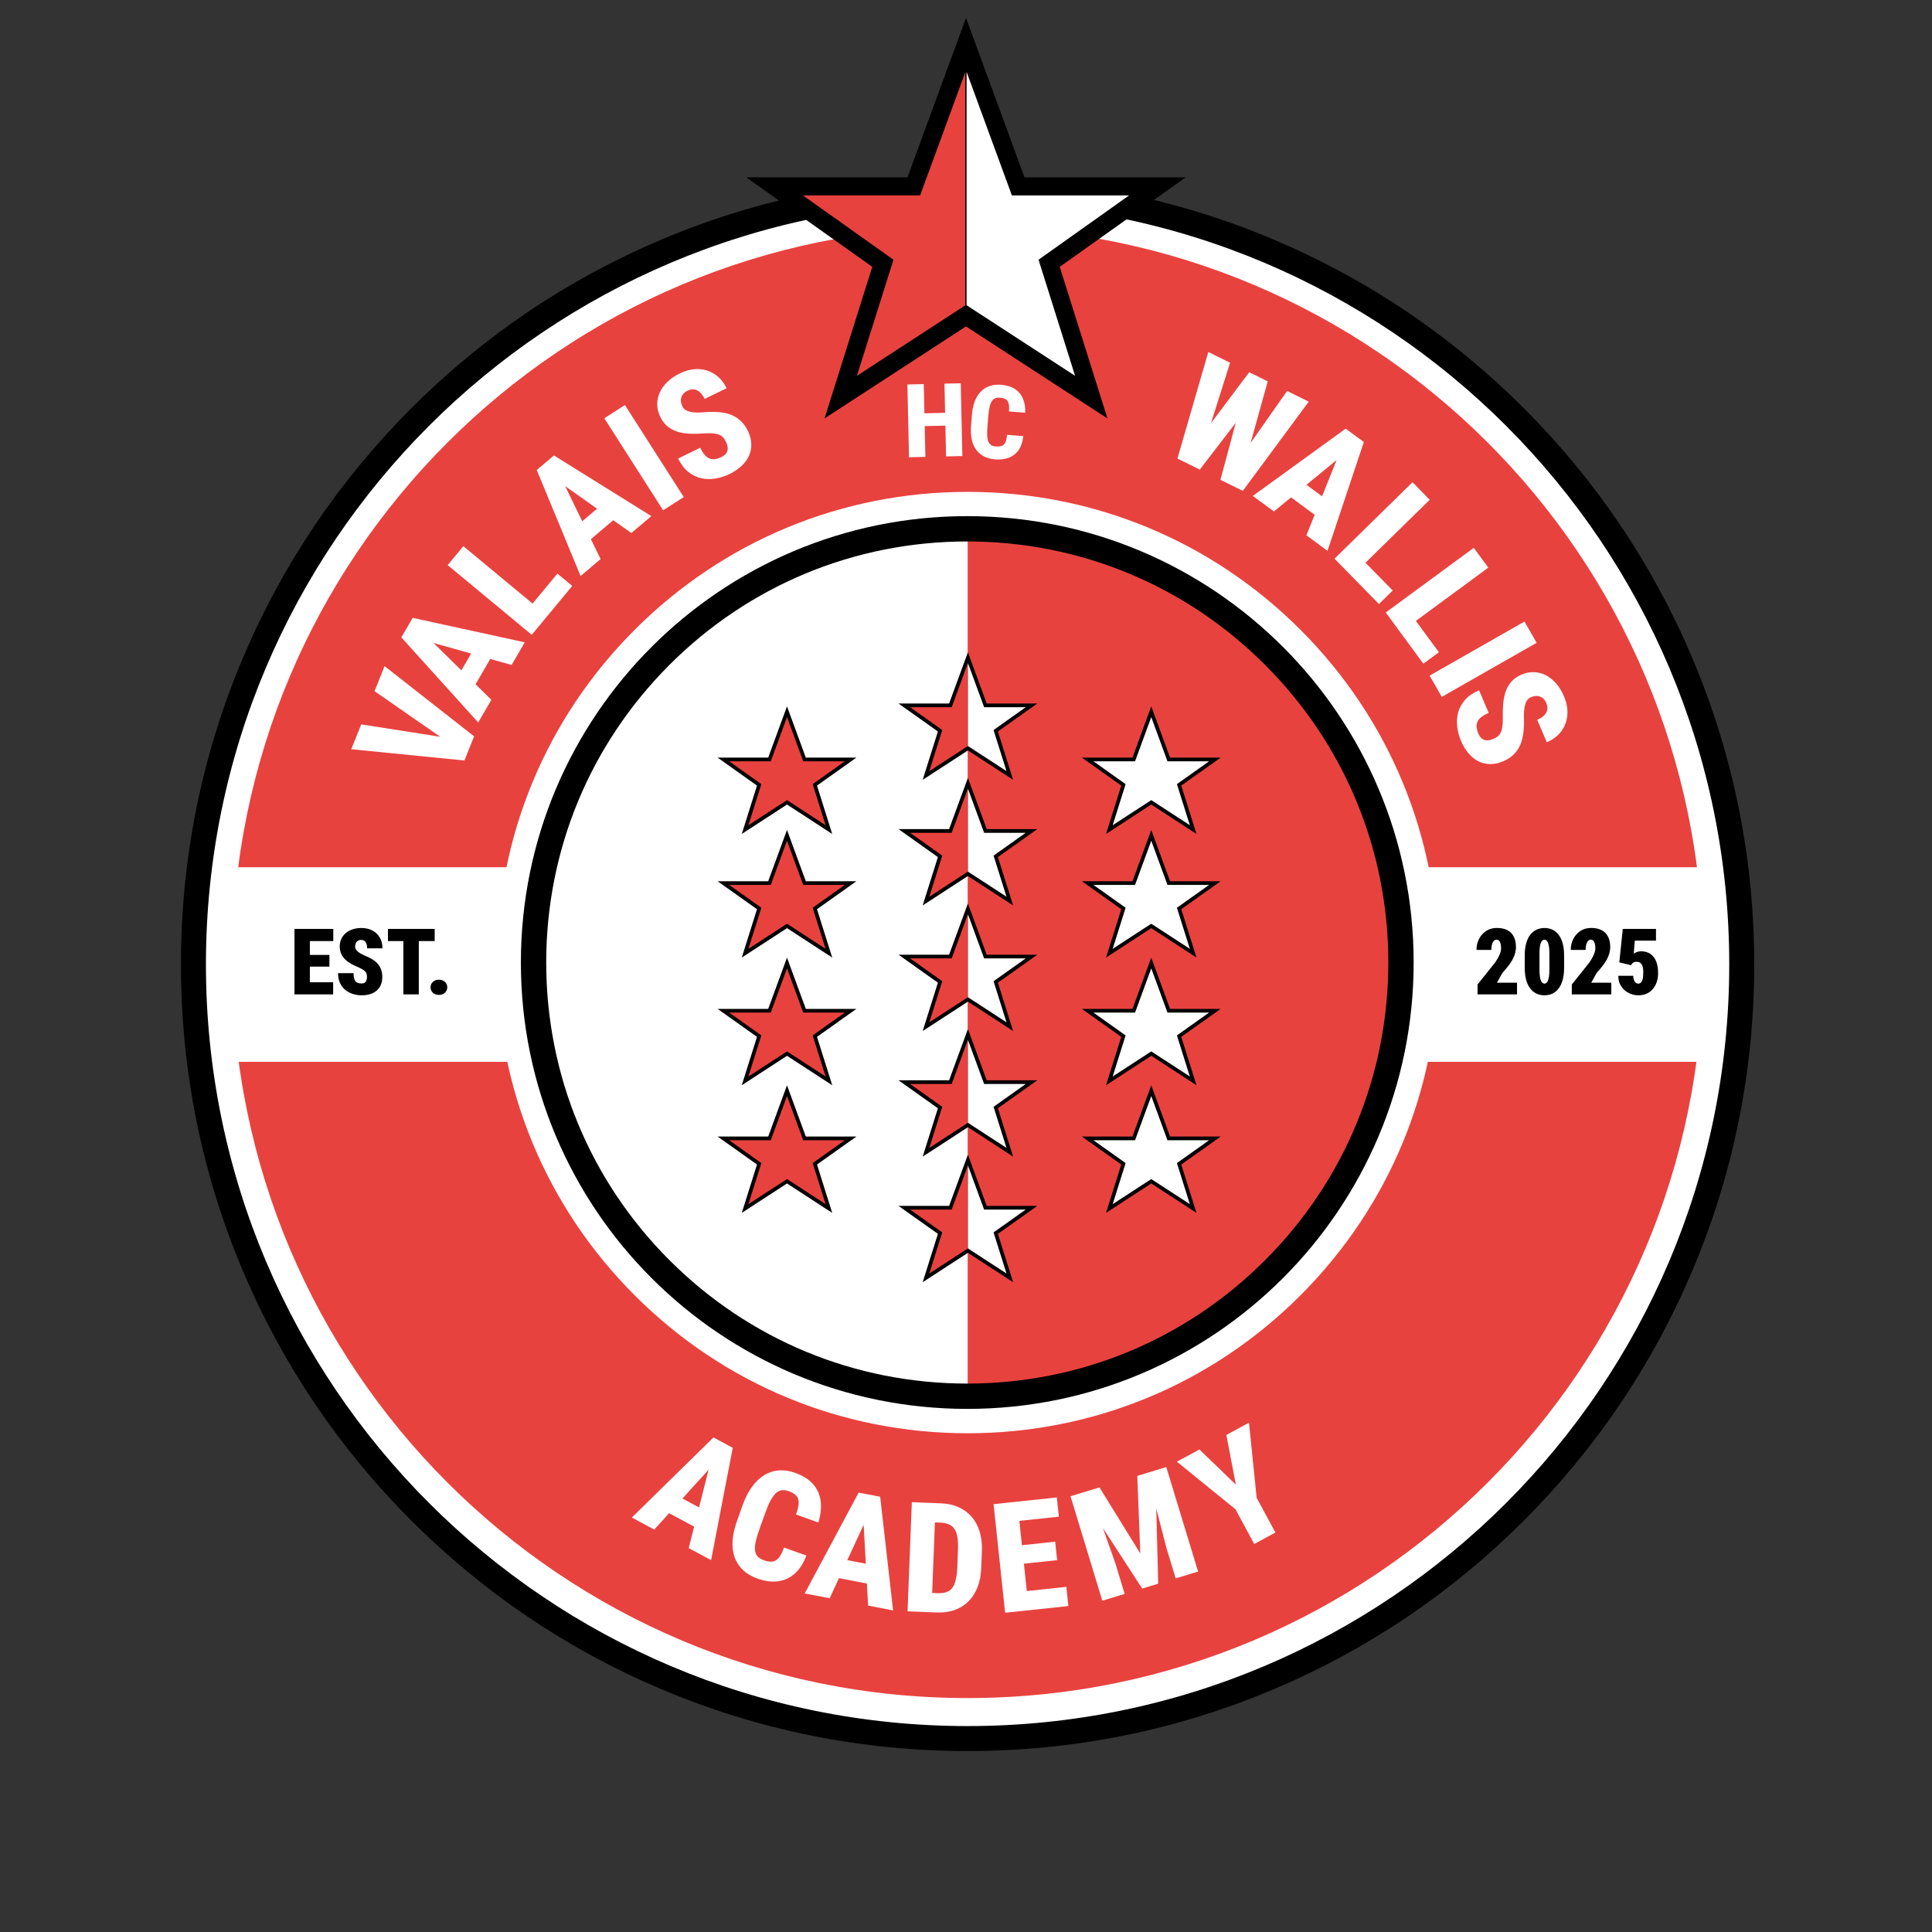 <?xml version="1.0" encoding="UTF-8"?>
<!DOCTYPE svg PUBLIC "-//W3C//DTD SVG 1.1//EN" "http://www.w3.org/Graphics/SVG/1.1/DTD/svg11.dtd">
<!-- Creator: CorelDRAW -->
<svg xmlns="http://www.w3.org/2000/svg" xml:space="preserve" width="199.672mm" height="199.672mm" version="1.1" style="shape-rendering:geometricPrecision; text-rendering:geometricPrecision; image-rendering:optimizeQuality; fill-rule:evenodd; clip-rule:evenodd"
viewBox="0 0 19967.22 19967.22"
 xmlns:xlink="http://www.w3.org/1999/xlink"
 xmlns:xodm="http://www.corel.com/coreldraw/odm/2003">
 <rect x="0" y="0" width="19967.22" height="19967.22" fill="#333333" stroke="none"/>
 <defs>
  <style type="text/css">
   <![CDATA[
    .str0 {stroke:black;stroke-width:11.96;stroke-miterlimit:10}
    .fil4 {fill:none;fill-rule:nonzero}
    .fil1 {fill:black;fill-rule:nonzero}
    .fil3 {fill:#CC2323;fill-rule:nonzero}
    .fil2 {fill:#E8423F;fill-rule:nonzero}
    .fil0 {fill:white;fill-rule:nonzero}
   ]]>
  </style>
 </defs>
 <g id="Plan_x0020_1">
  <path class="fil0" d="M10000.01 17967.97c-2137.09,0 -4146.23,-832.24 -5657.39,-2343.36 -1511.13,-1511.16 -2343.36,-3520.3 -2343.36,-5657.39 0,-2137.09 832.23,-4146.23 2343.36,-5657.39 1511.16,-1511.13 3520.3,-2343.36 5657.39,-2343.36 2137.06,0 4146.23,832.23 5657.35,2343.36 1511.16,1511.16 2343.4,3520.3 2343.4,5657.39 0,2137.09 -832.24,4146.23 -2343.4,5657.39 -1511.12,1511.12 -3520.29,2343.36 -5657.35,2343.36z"/>
  <path class="fil1" d="M10000 1837.42c-1097.38,0 -2162.1,214.99 -3164.56,638.99 -968.12,409.47 -1837.55,995.64 -2584.06,1742.19 -746.55,746.52 -1332.69,1615.94 -1742.19,2584.06 -424.01,1002.46 -638.99,2067.14 -638.99,3164.56 0,1097.39 214.98,2162.11 638.99,3164.56 409.5,968.13 995.64,1837.51 1742.19,2584.06 746.51,746.55 1615.94,1332.69 2584.06,1742.2 1002.46,424 2067.18,638.98 3164.56,638.98 1097.39,0 2162.11,-214.98 3164.56,-638.98 968.13,-409.51 1837.55,-995.65 2584.06,-1742.2 746.55,-746.55 1332.69,-1615.93 1742.19,-2584.06 424.01,-1002.45 638.99,-2067.17 638.99,-3164.56 0,-1097.42 -214.98,-2162.1 -638.99,-3164.56 -409.5,-968.12 -995.64,-1837.54 -1742.19,-2584.06 -746.51,-746.55 -1615.93,-1332.72 -2584.06,-1742.19 -1002.45,-424 -2067.17,-638.99 -3164.56,-638.99zm0 258.1c4347.42,0 7871.71,3524.28 7871.71,7871.7 0,4347.42 -3524.29,7871.71 -7871.71,7871.71 -4347.42,0 -7871.71,-3524.29 -7871.71,-7871.71 0,-4347.42 3524.29,-7871.7 7871.71,-7871.7z"/>
  <path class="fil2" d="M17601.38 9948.12c0,4198.13 -3403.25,7601.37 -7601.37,7601.37 -4198.13,0 -7601.41,-3403.24 -7601.41,-7601.37 0,-4198.13 3403.28,-7601.37 7601.41,-7601.37 4198.12,0 7601.37,3403.24 7601.37,7601.37z"/>
  <path class="fil3" d="M10000.01 14681.83c-2610.17,0 -4733.75,-2123.51 -4733.75,-4733.71 0,-2610.17 2123.58,-4733.71 4733.75,-4733.71 2610.17,0 4733.75,2123.54 4733.75,4733.71 0,2610.2 -2123.58,4733.71 -4733.75,4733.71z"/>
  <path class="fil0" d="M10000 5083.52c-1299.39,0 -2520.98,506.03 -3439.79,1424.8 -918.81,918.81 -1424.8,2140.41 -1424.8,3439.8 0,1299.38 505.99,2520.98 1424.8,3439.79 918.81,918.81 2140.4,1424.8 3439.79,1424.8 1299.39,0 2520.99,-505.99 3439.8,-1424.8 918.81,-918.81 1424.8,-2140.41 1424.8,-3439.79 0,-1299.39 -505.99,-2520.99 -1424.8,-3439.8 -918.81,-918.77 -2140.41,-1424.8 -3439.8,-1424.8zm0 261.76c2542.08,0 4602.83,2060.75 4602.83,4602.84 0,2542.08 -2060.75,4602.86 -4602.83,4602.86 -2542.08,0 -4602.83,-2060.78 -4602.83,-4602.86 0,-2542.09 2060.75,-4602.84 4602.83,-4602.84z"/>
  <path class="fil0" d="M5419.38 9548.42c174.2,3400.82 1994.78,4692.44 4583.96,4999.43l0 -9135.08c-2595.49,214.42 -4180.77,1530.53 -4583.96,4135.65z"/>
  <polygon class="fil1" points="6515.4,6487.68 6515.4,6473.75 "/>
  <path class="fil2" d="M14580.62 9666.21c-301.03,-2368.83 -1897.7,-4161.83 -4577.3,-4253.44l0 9135.07c2954.45,-314.11 4511.86,-2107.07 4577.3,-4881.63z"/>
  <polygon class="fil1" points="12615.34,7829.97 12092.6,7829.97 11898.29,7300.27 11703.98,7829.97 11181.23,7829.97 11588.3,8119.1 11431.03,8618.74 11898.29,8314.79 12365.54,8618.74 12208.24,8119.1 "/>
  <polygon class="fil0" points="11499.42,8528.7 11624.76,8130.59 11633.09,8104.06 11610.4,8087.98 11300.91,7868.16 11704.03,7868.16 11730.67,7868.16 11739.84,7843.11 11898.31,7411.1 12056.77,7843.11 12065.91,7868.16 12092.58,7868.16 12495.66,7868.16 12186.14,8087.98 12163.49,8104.06 12171.81,8130.59 12297.19,8528.7 11919.12,8282.81 11898.31,8269.27 11877.49,8282.81 "/>
  <polygon class="fil1" points="10720.38,7270.78 10197.6,7270.78 10003.32,6741.08 9809.01,7270.78 9286.26,7270.78 9693.33,7559.91 9536.07,8059.52 10003.32,7755.6 10470.57,8059.52 10313.27,7559.91 "/>
  <polygon class="fil2" points="9844.86,7283.92 9835.68,7308.96 9809.05,7308.96 9405.97,7308.96 9715.46,7528.78 9738.11,7544.87 9729.78,7571.4 9604.44,7969.51 9982.51,7723.62 10003.32,7710.07 10003.32,6851.91 "/>
  <polygon class="fil0" points="10268.51,7544.86 10291.16,7528.78 10600.69,7308.96 10197.61,7308.96 10170.94,7308.96 10161.8,7283.91 10003.33,6851.9 10003.33,7710.1 10024.15,7723.62 10402.22,7969.5 10276.84,7571.39 "/>
  <polygon class="fil1" points="10720.38,8568.8 10197.6,8568.8 10003.32,8039.1 9809.01,8568.8 9286.26,8568.8 9693.33,8857.93 9536.07,9357.54 10003.32,9053.62 10470.57,9357.54 10313.27,8857.93 "/>
  <polygon class="fil2" points="9844.86,8581.94 9835.68,8606.99 9809.05,8606.99 9405.97,8606.99 9715.46,8826.8 9738.11,8842.89 9729.78,8869.42 9604.44,9267.53 9982.51,9021.64 10003.32,9008.09 10003.32,8149.93 "/>
  <polygon class="fil0" points="10268.51,8842.88 10291.16,8826.8 10600.69,8606.98 10197.61,8606.98 10170.94,8606.98 10161.8,8581.93 10003.33,8149.92 10003.33,9008.13 10024.15,9021.64 10402.22,9267.52 10276.84,8869.41 "/>
  <polygon class="fil1" points="10720.38,9866.82 10197.6,9866.82 10003.32,9337.12 9809.01,9866.82 9286.26,9866.82 9693.33,10155.95 9536.07,10655.56 10003.32,10351.64 10470.57,10655.56 10313.27,10155.95 "/>
  <polygon class="fil2" points="9844.86,9879.96 9835.68,9905.01 9809.05,9905.01 9405.97,9905.01 9715.46,10124.82 9738.11,10140.91 9729.78,10167.44 9604.44,10565.55 9982.51,10319.66 10003.32,10306.11 10003.32,9447.95 "/>
  <polygon class="fil0" points="10268.51,10140.91 10291.16,10124.82 10600.69,9905 10197.61,9905 10170.94,9905 10161.8,9879.96 10003.33,9447.94 10003.33,10306.15 10024.15,10319.66 10402.22,10565.54 10276.84,10167.43 "/>
  <polygon class="fil1" points="10720.38,11164.84 10197.6,11164.84 10003.32,10635.14 9809.01,11164.84 9286.26,11164.84 9693.33,11453.97 9536.07,11953.58 10003.32,11649.66 10470.57,11953.58 10313.27,11453.97 "/>
  <polygon class="fil2" points="9844.86,11177.98 9835.68,11203.03 9809.05,11203.03 9405.97,11203.03 9715.46,11422.84 9738.11,11438.93 9729.78,11465.46 9604.44,11863.57 9982.51,11617.68 10003.32,11604.14 10003.32,10745.97 "/>
  <polygon class="fil0" points="10268.51,11438.92 10291.16,11422.84 10600.69,11203.02 10197.61,11203.02 10170.94,11203.02 10161.8,11177.97 10003.33,10745.96 10003.33,11604.16 10024.15,11617.68 10402.22,11863.56 10276.84,11465.45 "/>
  <polygon class="fil1" points="10720.38,12462.86 10197.6,12462.86 10003.32,11933.16 9809.01,12462.86 9286.26,12462.86 9693.33,12751.99 9536.07,13251.6 10003.32,12947.68 10470.57,13251.6 10313.27,12751.99 "/>
  <polygon class="fil2" points="9844.86,12476 9835.68,12501.05 9809.05,12501.05 9405.97,12501.05 9715.46,12720.86 9738.11,12736.95 9729.78,12763.48 9604.44,13161.59 9982.51,12915.7 10003.32,12902.15 10003.32,12043.99 "/>
  <polygon class="fil0" points="10268.51,12736.94 10291.16,12720.86 10600.69,12501.04 10197.61,12501.04 10170.94,12501.04 10161.8,12475.99 10003.33,12043.98 10003.33,12902.19 10024.15,12915.7 10402.22,13161.58 10276.84,12763.47 "/>
  <polygon class="fil1" points="12615.34,9107.51 12092.6,9107.51 11898.29,8577.81 11703.98,9107.51 11181.23,9107.51 11588.3,9396.64 11431.03,9896.28 11898.29,9592.33 12365.54,9896.28 12208.24,9396.64 "/>
  <polygon class="fil0" points="11499.42,9806.24 11624.76,9408.13 11633.09,9381.6 11610.4,9365.52 11300.91,9145.7 11704.03,9145.7 11730.67,9145.7 11739.84,9120.65 11898.31,8688.64 12056.77,9120.65 12065.91,9145.7 12092.58,9145.7 12495.66,9145.7 12186.14,9365.52 12163.49,9381.6 12171.81,9408.13 12297.19,9806.24 11919.12,9560.36 11898.31,9546.81 11877.49,9560.36 "/>
  <polygon class="fil1" points="12615.34,10426.91 12092.6,10426.91 11898.29,9897.21 11703.98,10426.91 11181.23,10426.91 11588.3,10716.04 11431.03,11215.65 11898.29,10911.73 12365.54,11215.65 12208.24,10716.04 "/>
  <polygon class="fil0" points="11499.42,11125.64 11624.76,10727.53 11633.09,10701 11610.4,10684.91 11300.91,10465.1 11704.03,10465.1 11730.67,10465.1 11739.84,10440.05 11898.31,10008.04 12056.77,10440.05 12065.91,10465.1 12092.58,10465.1 12495.66,10465.1 12186.14,10684.91 12163.49,10701 12171.81,10727.53 12297.19,11125.64 11919.12,10879.75 11898.31,10866.21 11877.49,10879.75 "/>
  <polygon class="fil1" points="12615.34,11746.3 12092.6,11746.3 11898.29,11216.61 11703.98,11746.3 11181.23,11746.3 11588.3,12035.44 11431.03,12535.08 11898.29,12231.12 12365.54,12535.08 12208.24,12035.44 "/>
  <polygon class="fil0" points="11499.42,12445.03 11624.76,12046.92 11633.09,12020.4 11610.4,12004.31 11300.91,11784.49 11704.03,11784.49 11730.67,11784.49 11739.84,11759.45 11898.31,11327.43 12056.77,11759.45 12065.91,11784.49 12092.58,11784.49 12495.66,11784.49 12186.14,12004.31 12163.49,12020.4 12171.81,12046.92 12297.19,12445.03 11919.12,12199.15 11898.31,12185.6 11877.49,12199.15 "/>
  <polygon class="fil1" points="8850.69,7829.97 8327.95,7829.97 8133.64,7300.27 7939.33,7829.97 7416.58,7829.97 7823.65,8119.1 7666.38,8618.74 8133.64,8314.79 8600.89,8618.74 8443.59,8119.1 "/>
  <polygon class="fil2" points="7734.77,8528.7 7860.11,8130.59 7868.43,8104.06 7845.75,8087.98 7536.26,7868.16 7939.38,7868.16 7966.01,7868.16 7975.18,7843.11 8133.65,7411.1 8292.12,7843.11 8301.26,7868.16 8327.93,7868.16 8731.01,7868.16 8421.48,8087.98 8398.83,8104.06 8407.16,8130.59 8532.54,8528.7 8154.47,8282.81 8133.65,8269.27 8112.84,8282.81 "/>
  <polygon class="fil1" points="8850.69,9107.51 8327.95,9107.51 8133.64,8577.81 7939.33,9107.51 7416.58,9107.51 7823.65,9396.64 7666.38,9896.28 8133.64,9592.33 8600.89,9896.28 8443.59,9396.64 "/>
  <polygon class="fil2" points="7734.77,9806.24 7860.11,9408.13 7868.43,9381.6 7845.75,9365.52 7536.26,9145.7 7939.38,9145.7 7966.01,9145.7 7975.18,9120.65 8133.65,8688.64 8292.12,9120.65 8301.26,9145.7 8327.93,9145.7 8731.01,9145.7 8421.48,9365.52 8398.83,9381.6 8407.16,9408.13 8532.54,9806.24 8154.47,9560.36 8133.65,9546.81 8112.84,9560.36 "/>
  <polygon class="fil1" points="8850.69,10426.91 8327.95,10426.91 8133.64,9897.21 7939.33,10426.91 7416.58,10426.91 7823.65,10716.04 7666.38,11215.65 8133.64,10911.73 8600.89,11215.65 8443.59,10716.04 "/>
  <polygon class="fil2" points="7734.77,11125.64 7860.11,10727.53 7868.43,10701 7845.75,10684.91 7536.26,10465.1 7939.38,10465.1 7966.01,10465.1 7975.18,10440.05 8133.65,10008.04 8292.12,10440.05 8301.26,10465.1 8327.93,10465.1 8731.01,10465.1 8421.48,10684.91 8398.83,10701 8407.16,10727.53 8532.54,11125.64 8154.47,10879.75 8133.65,10866.21 8112.84,10879.75 "/>
  <polygon class="fil1" points="8850.69,11746.3 8327.95,11746.3 8133.64,11216.61 7939.33,11746.3 7416.58,11746.3 7823.65,12035.44 7666.38,12535.08 8133.64,12231.12 8600.89,12535.08 8443.59,12035.44 "/>
  <polygon class="fil2" points="7734.77,12445.03 7860.11,12046.92 7868.43,12020.4 7845.75,12004.31 7536.26,11784.49 7939.38,11784.49 7966.01,11784.49 7975.18,11759.45 8133.65,11327.43 8292.12,11759.45 8301.26,11784.49 8327.93,11784.49 8731.01,11784.49 8421.48,12004.31 8398.83,12020.4 8407.16,12046.92 8532.54,12445.03 8154.47,12199.15 8133.65,12185.6 8112.84,12199.15 "/>
  <path class="fil1" d="M9996.73 5334.26c-2547.87,0 -4613.35,2065.44 -4613.35,4613.34 0,2547.87 2065.48,4613.31 4613.35,4613.31 2547.86,0 4613.34,-2065.44 4613.34,-4613.31 0,-2547.9 -2065.48,-4613.34 -4613.34,-4613.34zm0 261.76c1162.36,0 2255.13,452.61 3077.03,1274.55 821.9,821.9 1274.55,1914.66 1274.55,3077.03 0,1162.33 -452.65,2255.13 -1274.55,3077.03 -821.9,821.91 -1914.67,1274.56 -3077.03,1274.56 -1162.37,0 -2255.13,-452.65 -3077.04,-1274.56 -821.9,-821.9 -1274.55,-1914.7 -1274.55,-3077.03 0,-1162.37 452.65,-2255.13 1274.55,-3077.03 821.91,-821.94 1914.67,-1274.55 3077.04,-1274.55z"/>
  <polygon class="fil1" points="9983.61,3330.66 8586.05,4239.77 9056.97,2743.53 7824.96,1868.46 9404.07,1868.46 9983.61,288.65 10563.08,1868.46 12142.22,1868.46 10910.18,2743.53 11381.18,4239.77 "/>
  <path class="fil1" d="M9983.61 184.4l-67.41 183.76 -537.18 1464.42 -1441.56 0 -225.07 0 183.48 130.31 1119.05 794.81 -433.07 1375.83 -60.08 190.82 167.71 -109.08 1294.13 -841.8 1294.13 841.8 167.71 109.08 -60.08 -190.82 -433.1 -1375.83 1119.01 -794.81 183.51 -130.31 -225.07 0 -1441.59 0 -537.1 -1464.42 -67.42 -183.76zm0 208.49l554.39 1511.48 1491.72 0 -1161.62 825.07 448.8 1425.65 -1333.29 -867.27 -1333.29 867.27 448.77 -1425.65 -1161.63 -825.07 1491.69 0 554.46 -1511.48z"/>
  <polygon class="fil2" points="9531.42,1941.86 9505.24,2013.37 9429.25,2013.37 8278.99,2013.37 9162.16,2640.61 9226.83,2686.47 9203.05,2762.14 8845.41,3898.22 9924.24,3196.55 9983.61,3157.96 9983.61,709.11 "/>
  <polygon class="fil4 str0" points="9531.42,1941.86 9505.24,2013.37 9429.25,2013.37 8278.99,2013.37 9162.16,2640.61 9226.83,2686.47 9203.05,2762.14 8845.41,3898.22 9924.24,3196.55 9983.61,3157.96 9983.61,709.11 "/>
  <polygon class="fil0" points="10740.33,2686.47 10804.99,2640.61 11688.21,2013.37 10538.01,2013.37 10461.92,2013.37 10435.81,1941.86 9983.62,709.12 9983.62,3157.96 10043.03,3196.52 11121.82,3898.19 10764.11,2762.14 "/>
  <polygon class="fil4 str0" points="10740.33,2686.47 10804.99,2640.61 11688.21,2013.37 10538.01,2013.37 10461.92,2013.37 10435.81,1941.86 9983.62,709.12 9983.62,3157.96 10043.03,3196.52 11121.82,3898.19 10764.11,2762.14 "/>
  <path class="fil0" d="M7391.22 15114.08l-629.63 694.01 -231.39 -124.43 843.58 -827.79 143.82 77.34 -126.38 180.87zm-273.43 885.56l230.64 -908.58 78.04 -206.86 146.6 78.84 -223.89 1161.04 -231.39 -124.44zm206.8 -366.51l-94.2 175.17 -440.2 -236.72 94.2 -175.17 440.2 236.72z"/>
  <path class="fil0" d="M8103.2 15994.28l230.89 82.5c-29.74,79.21 -70.07,141.26 -119.98,186.03 -49.91,44.76 -108.12,71.27 -173.76,79.84 -65.64,8.56 -135.88,-0.77 -211.71,-27.87 -60.58,-21.64 -110.33,-50.89 -149.93,-88.45 -39.18,-37.42 -67.98,-81.16 -86.52,-132.23 -18.11,-50.91 -24.85,-108.27 -20.93,-171.38 4.49,-63.39 19.92,-131.95 46.26,-205.68l59.05 -165.27c26.2,-73.31 58.57,-135.81 96.68,-187.66 38.11,-51.85 80.52,-91.65 126.8,-119.55 46.85,-28.18 97,-44.19 150.87,-47.88 54.29,-3.54 110.04,4.91 168.07,25.65 79.23,28.31 140.44,66.9 183.64,115.79 43.63,49.04 69.7,107.1 78.79,173.9 9.1,66.81 1.09,141.36 -23.72,222.81l-231.31 -82.65c17.84,-48.58 27.08,-87.81 28.03,-118.53 0.94,-30.72 -7.34,-55.66 -24.01,-74.52 -16.67,-18.86 -42.94,-34.94 -78.95,-47.8 -25.84,-9.24 -49.96,-12.6 -72.08,-9.51 -21.55,2.81 -41.83,12.77 -60.99,30.29 -18.74,17.68 -36.78,42.77 -54.85,75.97 -18.08,33.21 -35.91,75.1 -53.93,125.53l-59.51 166.54c-18.02,50.42 -31.19,93.98 -39.37,130.24 -7.76,36.42 -10.28,67.53 -7.41,92.93 2.87,25.39 12.1,46.37 26.83,62.63 15.16,16.4 37.22,29.54 66.02,39.84 31.78,11.35 60.28,15.8 84.52,13.47 24.24,-2.33 46.43,-14.95 66.41,-37.44 19.98,-22.49 38.54,-58.38 56.1,-107.54z"/>
  <path class="fil0" d="M8968.18 15667.2l-393.33 850.53 -258.01 -49.56 557.48 -1042.15 160.38 30.81 -66.52 210.37zm3.85 926.82l-51.57 -935.98 12.62 -220.73 163.47 31.4 133.49 1174.86 -258.01 -49.55zm87.76 -411.59l-37.52 195.33 -490.84 -94.27 37.52 -195.33 490.84 94.27z"/>
  <path class="fil0" d="M9685.3 16664.85l-202.74 -7.94 9.61 -199.13 200.94 7.88c47.2,1.85 84.86,-5.68 112.99,-22.59 28.57,-16.9 49.5,-45.35 63.24,-85.79 13.74,-40.44 21.7,-94.17 24.36,-162.07l6.84 -174.47c1.98,-50.36 0.5,-93.2 -4.85,-128.99 -5.35,-35.78 -15.02,-64.54 -29.03,-86.25 -13.99,-22.17 -32.7,-38.66 -56.57,-49.95 -23.42,-11.28 -53.34,-17.41 -88.86,-18.8l-205.88 -8.07 7.83 -199.65 205.88 8.07c65.18,2.56 124.55,15.69 177.19,39.37 53.12,23.25 98.19,56.54 135.24,98.98 37.06,42.43 64.75,93.96 83.12,153.67 18.37,59.72 26.08,127.12 23.1,203.11l-6.77 172.67c-2.94,75.09 -15.92,142.14 -38.93,200.68 -22.99,58.09 -54.61,106.84 -94.88,146.25 -40.26,39.4 -87.78,68.61 -142.12,88.1 -54.32,19.03 -114.08,27.5 -179.71,24.92zm-15.13 -1130.06l-44.21 1127.74 -246.34 -9.66 44.21 -1127.73 246.34 9.65z"/>
  <path class="fil0" d="M11020.48 16400.21l21.05 198.24 -489.41 51.96 -21.05 -198.24 489.41 -51.96zm-506.54 -880.69l119.15 1122.29 -245.15 26.03 -119.15 -1122.3 245.15 -26.02zm391.37 413.69l20.28 191.08 -424.54 45.07 -20.29 -191.08 424.55 -45.07zm17.07 -457.05l21.09 198.68 -489.41 51.96 -21.09 -198.69 489.41 -51.95z"/>
  <path class="fil0" d="M11165.23 15432.72l197.97 -60.29 422.09 683.37 -31.33 -802.38 185.92 -56.62 30.13 1170.61 -165.26 50.32 -639.52 -985.01zm-101.56 30.93l197.96 -60.29 266.89 757.45 95.05 312.1 -231.1 70.38 -328.8 -1079.64zm791.86 -241.16l197.96 -60.29 328.8 1079.65 -231.53 70.51 -95.05 -312.1 -200.18 -777.77z"/>
  <polygon class="fil0" points="12396.06,14980.39 12772.58,15344.21 12674.32,14830.08 12908.25,14703.71 12987.66,15480.17 13181.44,15838.88 12962.55,15957.12 12768.78,15598.41 12162.93,15106.33 "/>
  <path class="fil0" d="M4607.91 7654.84l-736.83 -511.69 103.68 -258.51 925.03 725.48 -68.31 170.33 -223.57 -125.61zm-874.48 -168.45l886.21 139.21 248.92 62.37 -68.82 171.63 -1169.29 -116.42 102.98 -256.79z"/>
  <path class="fil0" d="M4408.63 6574.58l669.53 658 -135.96 234.02 -794.3 -879.49 84.51 -145.46 176.22 132.93zm878.81 297.75l-903.95 -254.47 -204.62 -84.04 86.13 -148.27 1158.39 252.76 -135.95 234.02zm-359.4 -218.97l171.99 99.91 -258.63 445.21 -171.99 -99.92 258.63 -445.2z"/>
  <path class="fil0" d="M5760.89 5928.25l153.47 127.23 -310.28 374.25 -153.46 -127.24 310.27 -374.24zm-972.1 -283.42l868.83 720.32 -162.09 195.51 -868.83 -720.32 162.09 -195.51z"/>
  <path class="fil0" d="M5797.06 4933.52l410.01 844.46 -206.58 174.86 -453.26 -1094.97 128.4 -108.69 121.43 184.34zm728.01 575.28l-766.21 -542.95 -164.59 -147.81 130.88 -110.78 1006.49 626.68 -206.57 174.86zm-265.12 -326.83l128.5 151.81 -392.98 332.65 -128.51 -151.81 392.99 -332.65z"/>
  <polygon class="fil0" points="6458.64,4186.3 7066.59,5137.17 6853.4,5273.47 6245.46,4322.61 "/>
  <path class="fil0" d="M7503.41 4567.4c-8.48,-17.39 -17.65,-31.94 -27.69,-44.06 -10.05,-12.13 -22.83,-21.41 -38.13,-28.46 -15.3,-7.06 -35.38,-12.28 -60.46,-15.06 -25.08,-2.78 -56.19,-3.12 -93.74,-0.82 -45.82,3.33 -91.17,4.44 -136.29,3.93 -45.11,-0.52 -88.06,-6.1 -128.64,-16.34 -40.78,-10.64 -77.7,-28.17 -110.96,-53 -33.26,-24.83 -60.95,-59.38 -82.86,-104.27 -21.12,-43.27 -31.74,-86.16 -32.25,-129.47 -0.1,-43.52 8.62,-84.83 26.57,-124.13 18.36,-39.51 44.48,-75.79 79.2,-109.26 34.72,-33.47 76.54,-61.89 126.1,-86.08 66.22,-32.32 130.84,-47.84 193.23,-45.74 62.39,2.1 118.89,19.59 169.89,53.29 50.99,33.69 91.38,81.58 121.98,144.26l-226.57 110.58c-13.22,-27.1 -28.81,-49.53 -46.79,-66.29 -17.56,-16.97 -37.12,-27.45 -59.09,-31.26 -21.96,-3.8 -45.75,0.3 -71.57,12.9 -23.74,11.59 -41.36,26.2 -52.45,43.63 -11.09,17.43 -16.24,36.47 -16.06,56.91 0.6,20.24 5.93,40.67 16,61.29 7.89,16.18 18.74,28.91 32.78,37.58 14.03,8.68 30.38,14.72 49.46,18.93 18.87,3.81 40.05,5.99 63.72,6.95 23.48,0.56 48.85,-0.3 75.06,-2.58 55.53,-4.57 106.85,-5.08 153.96,-1.53 47.11,3.54 89.16,12.56 126.76,27.26 37.6,14.7 71.14,35.88 100.43,63.15 29.3,27.26 54.29,62.63 75.02,105.09 21.32,43.68 32.55,86.77 34.31,129.47 1.76,42.71 -5.29,83.2 -21.57,121.69 -16.28,38.49 -41.77,73.97 -76.27,106.83 -34.08,32.66 -76.32,61.28 -126.71,85.88 -47.48,23.17 -96.45,39.06 -147.11,47.26 -50.24,8 -99.26,6.88 -146.63,-3.54 -47.58,-10.84 -91.82,-32.81 -132.95,-65.31 -40.91,-33.11 -75.78,-79.19 -104.6,-138.23l228.23 -111.39c14.81,30.33 30.16,54.39 46.03,73.18 15.68,18.38 32.72,31.1 50.5,37.95 17.77,6.84 36.69,8.62 57.15,6.15 20.25,-2.87 42.46,-10.21 67.03,-22.2 24.57,-11.99 41.78,-26.4 51.62,-43.22 9.84,-16.82 13.52,-34.64 11.65,-53.25 -1.65,-19.23 -7.62,-38.85 -17.29,-58.67z"/>
  <path class="fil0" d="M12303.87 4655.21l607.07 -808.24 114.65 56.71 2.15 132.59 -627.94 816.99 -125.04 -61.84 29.11 -136.21zm408.92 -906.24l-304.35 963.48 -97.12 97.05 -142.48 -70.47 319.22 -1101.21 224.73 111.15zm11.89 1114.36l577.57 -822.82 223.48 110.53 -681.45 922.06 -140.82 -69.65 21.22 -140.12zm377.34 -921.85l-272.56 979.7 -91.11 99.53 -125.03 -61.85 267.75 -997.14 107.97 -76.12 112.98 55.88z"/>
  <path class="fil0" d="M13891.98 4690.67l-725.97 595.13 -218.1 -160.25 959.56 -695.45 135.56 99.61 -151.05 160.96zm-390.23 841.82l349.9 -871.46 105.49 -194.44 138.18 101.53 -375.47 1124.62 -218.1 -160.25zm256.23 -333.85l-117.78 160.29 -414.91 -304.87 117.77 -160.28 414.92 304.86z"/>
  <path class="fil0" d="M14393.84 6103.07l-142.38 139.53 -340.27 -347.21 142.38 -139.53 340.27 347.21zm382.12 -937.71l-806.06 789.94 -177.75 -181.38 806.05 -789.94 177.76 181.38z"/>
  <path class="fil0" d="M14871.07 6740.99l-160.65 118.04 -287.85 -391.76 160.65 -118.04 287.85 391.76zm510.66 -874.38l-909.49 668.25 -150.38 -204.65 909.49 -668.26 150.38 204.66z"/>
  <polygon class="fil0" points="15881.04,6643.5 14900.54,7202.4 14775.23,6982.57 15755.73,6423.67 "/>
  <path class="fil0" d="M15432.16 7636.99c17.8,-7.59 32.8,-16 45.42,-25.42 12.62,-9.41 22.54,-21.7 30.37,-36.62 7.82,-14.92 14.06,-34.71 18.12,-59.62 4.06,-24.9 5.99,-55.95 5.6,-93.57 -0.99,-45.93 0.22,-91.28 3.04,-136.31 2.82,-45.03 10.58,-87.64 22.88,-127.64 12.71,-40.18 32.1,-76.16 58.59,-108.11 26.5,-31.95 62.42,-57.84 108.37,-77.43 44.29,-18.88 87.66,-27.3 130.95,-25.6 43.46,2.13 84.27,12.94 122.61,32.87 38.52,20.35 73.42,48.3 105.08,84.68 31.65,36.38 57.9,79.59 79.53,130.33 28.9,67.78 41.09,133.11 35.81,195.31 -5.28,62.2 -25.63,117.73 -61.88,166.94 -36.26,49.21 -86.15,87.1 -150.31,114.46l-98.87 -231.91c27.74,-11.83 50.94,-26.25 68.6,-43.35 17.84,-16.68 29.31,-35.67 34.22,-57.42 4.92,-21.74 2.04,-45.7 -9.23,-72.13 -10.36,-24.3 -24.05,-42.65 -40.89,-54.61 -16.84,-11.97 -35.59,-18.08 -56.01,-18.94 -20.25,-0.44 -40.92,3.84 -62.04,12.84 -16.55,7.06 -29.82,17.25 -39.2,30.82 -9.38,13.57 -16.24,29.6 -21.42,48.43 -4.77,18.66 -8.03,39.69 -10.2,63.29 -1.76,23.42 -2.19,48.79 -1.25,75.09 1.73,55.69 -0.38,106.97 -6.33,153.84 -5.94,46.87 -17.1,88.4 -33.7,125.2 -16.6,36.8 -39.46,69.22 -68.19,97.08 -28.72,27.86 -65.32,51.02 -108.79,69.55 -44.7,19.06 -88.31,28.08 -131.05,27.66 -42.74,-0.42 -82.82,-9.53 -120.43,-27.75 -37.61,-18.23 -71.73,-45.49 -102.79,-81.62 -30.88,-35.71 -57.31,-79.35 -79.3,-130.93 -20.72,-48.6 -34.09,-98.32 -39.69,-149.33 -5.43,-50.59 -1.81,-99.49 11.02,-146.27 13.24,-46.95 37.44,-90.02 72,-129.44 35.16,-39.17 82.95,-71.63 143.39,-97.4l99.6 233.62c-31.05,13.23 -55.86,27.34 -75.43,42.23 -19.16,14.72 -32.73,31.08 -40.48,48.49 -7.74,17.41 -10.49,36.21 -9.06,56.76 1.83,20.38 8.02,42.93 18.75,68.08 10.72,25.15 24.23,43.07 40.53,53.76 16.29,10.68 33.9,15.27 52.59,14.35 19.28,-0.66 39.18,-5.62 59.47,-14.26z"/>
  <path class="fil0" d="M9817.72 4265.56l2.92 132.27 -315.98 6.99 -2.93 -132.26 315.99 -7zm-270.46 -295.89l16.64 752.22 -169.26 3.74 -16.65 -752.21 169.27 -3.75zm382.08 -8.45l16.64 752.22 -168.33 3.72 -16.65 -752.22 168.34 -3.72z"/>
  <path class="fil0" d="M10407.84 4493.78l167.86 13.33c-5.39,56.15 -20.89,103.07 -45.87,140.51 -24.97,37.44 -58.74,64.55 -100.67,81.39 -41.94,16.83 -90.15,22.94 -145.28,18.56 -44.04,-3.49 -82.28,-13.75 -115.3,-31.12 -32.72,-17.34 -59.7,-40.55 -81.21,-70.24 -21.2,-29.67 -36.02,-65.46 -44.83,-106.79 -8.48,-41.6 -10.65,-88.42 -6.52,-140.45l9.26 -116.63c4.1,-51.74 14.25,-97.58 30.13,-137.55 15.88,-39.97 36.78,-72.92 62.39,-98.88 25.95,-26.22 56.28,-45.18 91.29,-56.85 35.33,-11.64 73.78,-15.81 115.98,-12.46 57.59,4.57 105.11,18.87 142.57,42.91 37.76,24.06 65.52,56.96 83.61,98.42 18.1,41.47 26.26,90.87 24.55,147.61l-168.16 -13.35c3.04,-34.36 2.07,-61.23 -2.86,-81.18 -4.92,-19.95 -14.92,-34.59 -29.37,-43.86 -14.45,-9.27 -34.75,-15.1 -60.93,-17.17 -18.79,-1.49 -35.37,0.5 -49.47,6.3 -13.76,5.53 -25.4,15.44 -34.92,30.03 -9.22,14.62 -16.64,33.89 -22.61,58.4 -5.98,24.5 -10.22,54.56 -13.05,90.15l-9.33 117.53c-2.82,35.59 -3.68,65.91 -2.54,90.68 1.44,24.79 5.39,45.27 11.88,61.13 6.49,15.87 16.39,27.79 29.09,35.72 13,7.95 29.99,12.61 50.93,14.27 23.1,1.83 42.79,-0.21 58.43,-5.9 15.63,-5.68 28.05,-17.63 37.22,-35.56 9.17,-17.93 14.98,-44.26 17.73,-78.95z"/>
  <polygon class="fil0" points="17588.73,10973.89 14605.01,10973.89 14746.12,8963.05 17709.45,8963.05 "/>
  <polygon class="fil0" points="2398.89,10973.89 5326.94,10973.89 5312.06,8963.05 2242.89,8963.05 "/>
  <path class="fil1" d="M3443.2 10151.62l0 125.55 -296.19 0 0 -125.55 296.19 0zm-240.84 -551.61l0 677.16 -159.03 0 0 -677.16 159.03 0zm202.23 268.92l0 121.23 -257.58 0 0 -121.23 257.58 0zm39.96 -268.92l0 126.09 -297.54 0 0 -126.09 297.54 0zm348.03 497.07c0,-10.53 -1.08,-19.98 -2.97,-28.35 -1.89,-8.64 -5.94,-16.74 -11.61,-24.03 -5.67,-7.56 -14.31,-15.12 -25.92,-22.68 -11.61,-7.56 -26.73,-15.66 -45.9,-24.03 -24.3,-9.99 -48.06,-21.06 -71.28,-33.48 -23.22,-12.69 -44.01,-27.27 -62.64,-44.28 -18.36,-17.01 -33.21,-36.72 -44.28,-59.4 -11.07,-22.95 -16.74,-49.41 -16.74,-79.92 0,-29.16 5.67,-55.35 17.01,-78.84 11.34,-23.49 27,-43.47 46.98,-59.94 19.98,-16.47 43.47,-29.16 70.74,-38.07 27.27,-8.91 57.24,-13.23 89.37,-13.23 42.93,0 80.46,8.64 113.13,25.92 32.67,17.01 58.32,41.31 76.68,72.9 18.63,31.32 27.81,68.31 27.81,111.24l-158.49 0c0,-17.01 -2.16,-32.13 -6.48,-45.09 -4.32,-12.96 -11.07,-23.22 -20.25,-30.51 -9.18,-7.56 -21.33,-11.34 -36.18,-11.34 -13.23,0 -24.57,3.24 -33.75,9.45 -8.91,6.21 -15.93,14.31 -20.52,24.84 -4.59,10.26 -7.02,21.6 -7.02,34.02 0,10.26 2.43,19.44 7.02,27.81 4.59,8.1 11.07,15.66 19.17,22.95 8.37,7.29 17.82,14.04 28.89,20.52 11.07,6.48 22.95,12.69 35.64,18.9 30.51,11.61 57.78,24.3 81.54,38.61 23.76,14.04 43.74,29.97 59.67,47.79 16.2,17.82 28.35,38.07 36.45,60.75 8.37,22.41 12.42,48.06 12.42,76.68 0,30.51 -4.86,57.51 -14.58,81 -9.72,23.49 -24.03,43.47 -42.66,59.67 -18.63,16.2 -41.04,28.62 -67.23,36.99 -26.19,8.37 -55.62,12.42 -88.56,12.42 -29.97,0 -59.67,-4.32 -88.56,-13.23 -28.89,-8.91 -55.08,-22.41 -78.57,-40.77 -23.49,-18.63 -42.12,-42.39 -56.16,-71.28 -13.77,-28.89 -20.79,-63.45 -20.79,-103.41l160.11 0c0,19.71 1.62,36.45 4.59,50.22 2.97,13.77 7.83,24.57 14.58,32.94 6.75,8.1 15.12,14.04 25.65,17.55 10.53,3.51 23.76,5.4 39.15,5.4 14.31,0 25.65,-2.97 33.48,-8.91 7.83,-6.21 13.5,-14.31 16.47,-24.3 2.97,-9.99 4.59,-21.33 4.59,-33.48zm535.68 -497.07l0 677.16 -159.3 0 0 -677.16 159.3 0zm164.16 0l0 126.09 -483.03 0 0 -126.09 483.03 0zm-42.72 603.72c0,-22.41 8.1,-41.04 24.03,-55.89 16.2,-15.12 36.99,-22.68 62.37,-22.68 25.65,0 46.44,7.56 62.37,22.68 15.93,14.85 24.03,33.48 24.03,55.89 0,22.41 -8.1,41.04 -24.03,56.16 -15.93,14.85 -36.72,22.41 -62.37,22.41 -25.38,0 -46.17,-7.56 -62.37,-22.41 -15.93,-15.12 -24.03,-33.75 -24.03,-56.16z"/>
  <path class="fil1" d="M15678.46 10156.21l0 120.96 -407.97 0 0 -102.33 182.52 -228.69c14.85,-22.14 26.46,-41.85 35.37,-59.4 8.91,-17.55 15.39,-33.21 19.44,-47.52 4.05,-14.31 5.94,-27.27 5.94,-38.88 0,-19.44 -1.89,-35.64 -5.67,-48.87 -3.51,-13.23 -8.91,-23.22 -15.93,-29.97 -7.02,-6.75 -15.66,-10.26 -25.65,-10.26 -11.07,0 -20.79,4.59 -28.89,14.04 -8.1,9.18 -14.31,21.87 -18.36,38.07 -4.05,15.93 -6.21,34.02 -6.21,54.27l-153.63 0c0,-41.58 8.91,-79.65 26.46,-113.94 17.55,-34.29 42.39,-61.83 73.98,-82.35 31.59,-20.79 68.31,-31.05 110.16,-31.05 43.47,0 79.92,7.83 109.08,23.22 29.43,15.39 51.3,37.8 66.15,67.23 14.85,29.43 22.14,64.53 22.14,105.84 0,23.49 -3.24,46.17 -9.45,68.04 -6.21,21.6 -15.12,42.93 -27,64.26 -11.61,21.33 -26.19,42.93 -43.74,65.34 -17.28,22.41 -37.26,45.9 -59.94,71.01l-56.16 100.98 207.36 0zm486.54 -279.45l0 123.66c0,48.87 -4.86,91.26 -14.85,127.17 -9.99,35.91 -24.03,65.61 -42.12,89.1 -18.09,23.49 -39.42,41.04 -64.26,52.65 -24.84,11.34 -52.11,17.01 -81.54,17.01 -23.49,0 -45.9,-3.51 -66.69,-10.8 -20.79,-7.29 -39.69,-18.63 -56.43,-33.48 -16.74,-15.12 -31.32,-34.02 -43.47,-56.43 -12.15,-22.68 -21.33,-49.41 -27.81,-80.19 -6.48,-31.05 -9.72,-65.88 -9.72,-105.03l0 -123.66c0,-48.87 4.86,-91.26 14.85,-127.17 9.99,-35.91 24.03,-65.61 42.39,-89.1 18.63,-23.49 40.23,-41.04 65.07,-52.38 24.84,-11.61 52.11,-17.28 81.54,-17.28 23.49,0 45.63,3.51 66.15,10.8 20.79,7.29 39.42,18.36 56.16,33.48 17.01,15.12 31.32,34.02 43.47,56.7 12.15,22.41 21.6,49.14 27.81,80.19 6.21,30.78 9.45,65.61 9.45,104.76zm-152.01 142.83l0 -162.81c0,-21.87 -0.81,-40.77 -2.43,-56.7 -1.35,-16.2 -3.78,-29.97 -7.02,-41.04 -2.97,-11.07 -6.75,-20.25 -10.8,-27 -4.05,-7.02 -8.91,-12.15 -14.31,-15.39 -5.13,-3.51 -10.8,-5.13 -16.47,-5.13 -7.83,0 -14.85,2.7 -21.06,7.83 -6.21,5.13 -11.61,13.23 -16.2,24.3 -4.59,11.07 -8.1,26.19 -10.53,44.82 -2.43,18.63 -3.51,41.31 -3.51,68.31l0 162.81c0,21.87 0.81,41.04 2.43,57.51 1.89,16.2 4.05,29.97 6.75,41.31 2.97,11.34 6.48,20.52 10.8,27.54 4.32,6.75 9.18,11.88 14.58,15.12 5.67,2.97 11.34,4.59 17.01,4.59 7.56,0 14.31,-2.43 20.25,-7.56 6.21,-5.13 11.61,-13.23 16.2,-24.3 4.59,-11.34 8.1,-26.46 10.53,-45.09 2.43,-18.9 3.78,-41.85 3.78,-69.12zm639.63 136.62l0 120.96 -407.97 0 0 -102.33 182.52 -228.69c14.85,-22.14 26.46,-41.85 35.37,-59.4 8.91,-17.55 15.39,-33.21 19.44,-47.52 4.05,-14.31 5.94,-27.27 5.94,-38.88 0,-19.44 -1.89,-35.64 -5.67,-48.87 -3.51,-13.23 -8.91,-23.22 -15.93,-29.97 -7.02,-6.75 -15.66,-10.26 -25.65,-10.26 -11.07,0 -20.79,4.59 -28.89,14.04 -8.1,9.18 -14.31,21.87 -18.36,38.07 -4.05,15.93 -6.21,34.02 -6.21,54.27l-153.63 0c0,-41.58 8.91,-79.65 26.46,-113.94 17.55,-34.29 42.39,-61.83 73.98,-82.35 31.59,-20.79 68.31,-31.05 110.16,-31.05 43.47,0 79.92,7.83 109.08,23.22 29.43,15.39 51.3,37.8 66.15,67.23 14.85,29.43 22.14,64.53 22.14,105.84 0,23.49 -3.24,46.17 -9.45,68.04 -6.21,21.6 -15.12,42.93 -27,64.26 -11.61,21.33 -26.19,42.93 -43.74,65.34 -17.28,22.41 -37.26,45.9 -59.94,71.01l-56.16 100.98 207.36 0zm204.39 -180.9l-121.5 -29.16 35.91 -346.14 343.17 0 0 121.77 -218.97 0 -10.8 134.46c5.67,-4.32 15.12,-9.45 28.89,-15.39 13.77,-6.21 28.89,-9.18 45.63,-9.18 28.89,0 54.27,5.13 76.14,15.12 22.14,9.99 40.77,24.84 55.62,44.28 15.12,19.17 26.46,42.93 34.02,71.28 7.56,28.35 11.34,60.48 11.34,96.66 0,29.16 -4.05,57.24 -12.42,84.51 -8.1,27 -20.79,51.3 -37.8,72.9 -17.01,21.6 -38.61,38.61 -64.26,51.3 -25.65,12.42 -55.89,18.63 -90.72,18.63 -25.65,0 -51.03,-4.59 -75.6,-13.77 -24.57,-9.45 -46.71,-22.68 -66.96,-40.23 -19.98,-17.55 -35.64,-38.88 -47.25,-63.72 -11.34,-25.11 -16.47,-52.92 -15.66,-83.97l153.36 0c0.27,16.47 2.7,30.78 7.29,42.93 4.59,12.15 10.53,21.33 18.09,28.08 7.83,6.75 16.47,9.99 25.92,9.99 10.8,0 19.71,-2.97 26.73,-9.18 7.29,-6.21 12.69,-14.85 16.47,-25.65 3.78,-11.07 6.21,-23.49 7.56,-37.53 1.35,-14.31 2.16,-29.16 2.16,-44.82 0,-17.01 -1.08,-32.13 -3.51,-45.36 -2.43,-13.23 -6.21,-24.57 -11.61,-34.02 -5.4,-9.45 -12.42,-16.74 -21.06,-21.6 -8.64,-5.13 -19.44,-7.56 -32.13,-7.56 -17.01,0 -30.24,3.78 -39.69,11.61 -9.18,7.83 -15.39,15.66 -18.36,23.76z"/>
 </g>
</svg>
